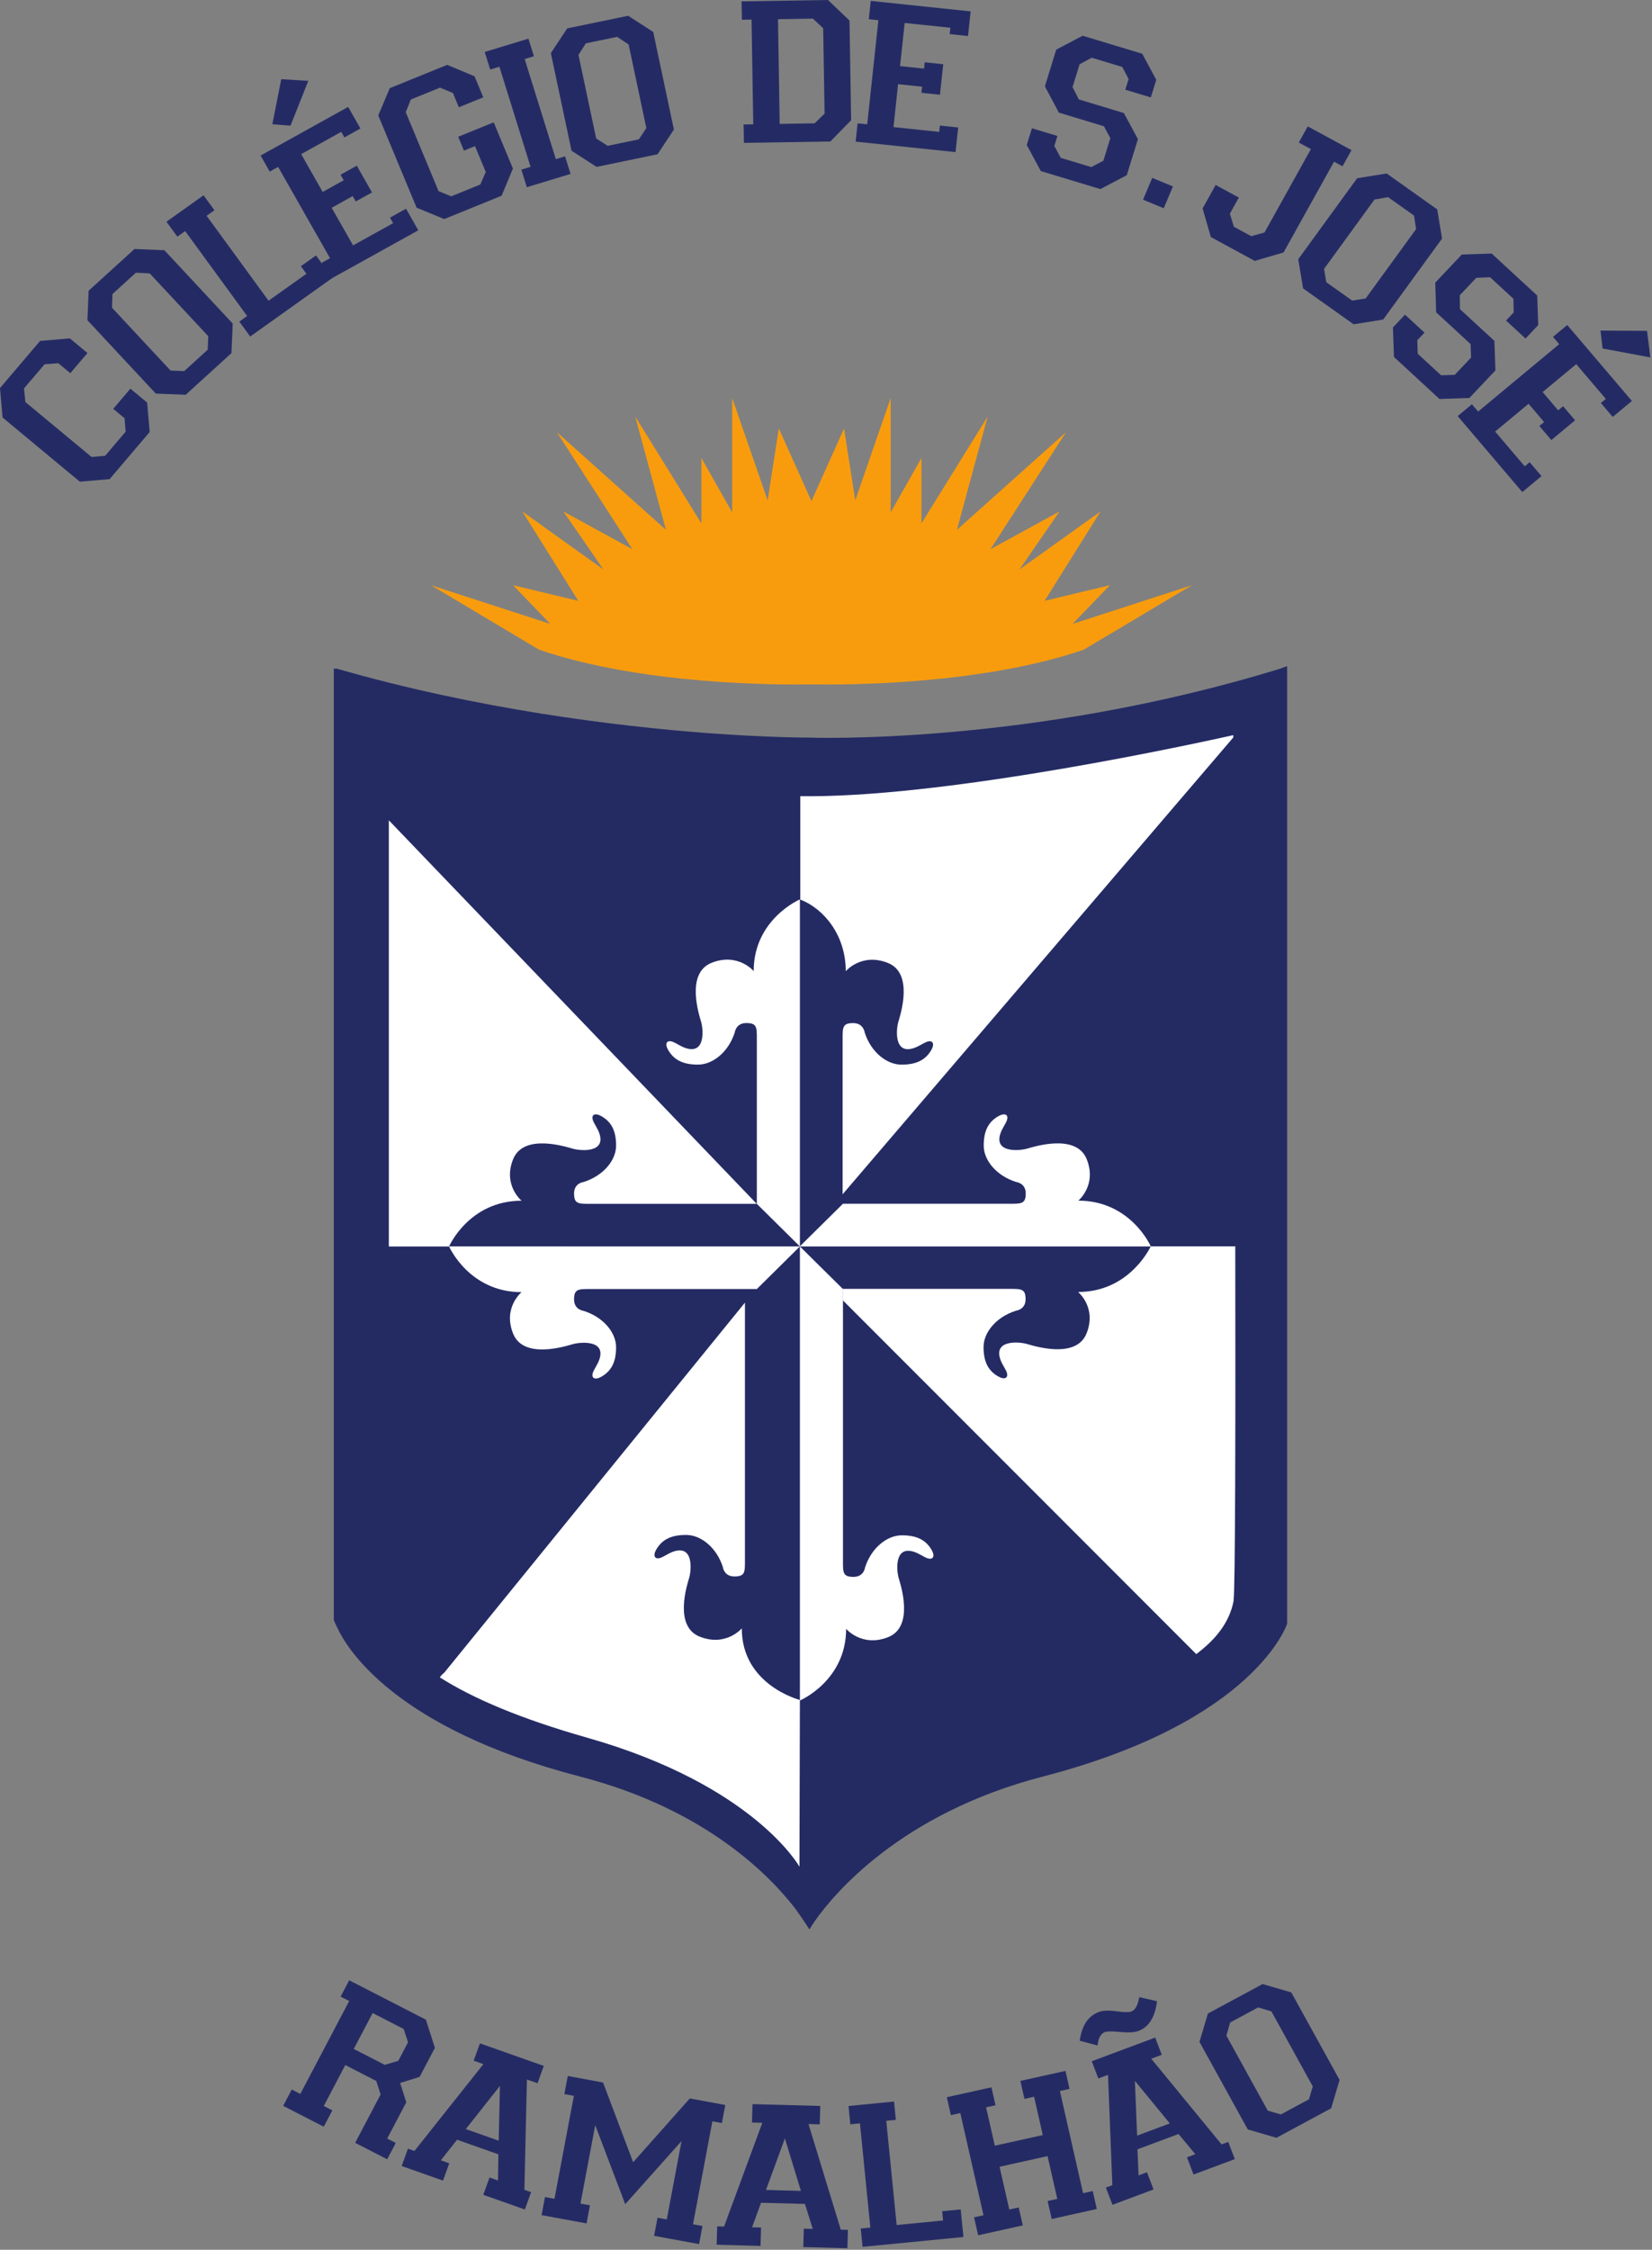 <?xml version="1.0" encoding="UTF-8"?> <svg xmlns="http://www.w3.org/2000/svg" width="673" height="916" viewBox="0 0 673 916" fill="none"><rect x="0" y="0" width="673" height="916" fill="#808080" stroke="none"/><path d="M32.521 196.112L1.053 169.992L0 158.005L16.326 138.817L28.463 137.777L35.631 143.73L28.643 151.94L23.769 147.894L18.157 148.311L9.782 158.149L10.335 163.684L37.287 186.057L42.828 185.581L51.201 175.74L50.722 170.269L46.133 166.458L53.122 158.245L59.933 163.9L60.984 175.888L44.658 195.074L32.521 196.112Z" fill="#242B64"></path><path d="M75.043 151.097L84.617 142.388L84.846 136.899L60.997 111.32L55.376 111.025L45.803 119.733L45.636 125.289L69.486 150.87L75.043 151.097ZM63.462 160.246L35.616 130.379L36.118 118.356L54.784 101.38L66.957 101.876L94.802 131.742L94.3 143.763L75.634 160.741L63.462 160.246Z" fill="#242B64"></path><path d="M101.926 137.012L97.49 130.934L100.679 128.663L75.433 94.083L72.244 96.354L67.808 90.276L82.921 79.513L87.358 85.591L84.167 87.863L109.414 122.444L124.832 111.465L122.586 108.387L128.739 104.007L135.419 113.159L101.926 137.012Z" fill="#242B64"></path><path d="M125.595 32.921L118.352 51.154L110.947 50.595L114.578 32.245L125.595 32.921ZM134.73 113.561L131.015 107.031L134.444 105.129L113.303 67.957L109.875 69.859L106.16 63.33L141.834 43.533L146.832 52.322L140.303 55.945L139.02 53.688L122.691 62.749L131.45 78.149L140.023 73.393L138.737 71.134L145.351 67.465L151.543 78.352L144.929 82.019L143.691 79.844L135.119 84.6L143.833 99.917L160.161 90.859L158.875 88.602L165.406 84.978L170.406 93.768L134.73 113.561Z" fill="#242B64"></path><path d="M169.724 84.556L154.096 47.004L158.789 35.9L182.172 26.407L193.329 31.076L196.887 39.631L186.928 43.673L184.507 37.857L179.253 35.69L167.388 40.509L165.281 45.663L178.666 77.826L183.799 79.942L195.664 75.125L197.893 70.02L193.514 59.497L189.011 61.326L186.661 55.682L201.124 49.809L208.957 68.628L204.349 79.698L180.967 89.189L169.724 84.556Z" fill="#242B64"></path><path d="M214.617 76.224L212.388 69.063L216.147 67.923L203.454 27.171L199.696 28.315L197.465 21.155L215.276 15.742L217.504 22.904L213.745 24.045L226.438 64.793L230.196 63.653L232.427 70.812L214.617 76.224Z" fill="#242B64"></path><path d="M247.529 59.372L260.267 56.733L263.31 52.135L256.089 18.101L251.415 15.005L238.675 17.643L235.653 22.332L242.874 56.367L247.529 59.372ZM232.838 61.373L224.408 21.633L231.072 11.562L255.908 6.422L266.107 13.005L274.536 52.744L267.872 62.815L243.036 67.954L232.838 61.373Z" fill="#242B64"></path><path d="M331.869 50.217L335.923 46.267L335.353 11.499L331.169 7.588L316.937 7.815L317.638 50.444L331.869 50.217ZM303.062 58.17L302.938 50.68L306.87 50.616L306.171 7.987L302.238 8.051L302.115 0.563L337.318 -0L346.071 8.369L346.737 48.961L338.264 57.607L303.062 58.17Z" fill="#242B64"></path><path d="M348.573 57.665L349.374 50.215L353.287 50.626L357.843 8.229L353.931 7.818L354.733 0.368L395.422 4.636L394.345 14.661L386.896 13.878L387.173 11.302L368.55 9.351L366.662 26.916L376.44 27.943L376.716 25.367L384.258 26.158L382.924 38.573L375.381 37.782L375.649 35.299L365.871 34.275L363.994 51.748L382.616 53.702L382.893 51.126L390.341 51.906L389.265 61.931L348.573 57.665Z" fill="#242B64"></path><path d="M418.288 59.033L420.392 52.223L430.78 55.357L429.523 59.426L432.133 64.276L444.581 68.031L449.492 65.453L452.336 56.254L449.725 51.404L431.367 45.864L425.674 35.153L430.297 20.204L441.052 14.554L465.321 21.877L471.042 32.499L468.824 39.664L458.439 36.53L459.779 32.195L457.194 27.256L444.746 23.503L439.81 26.171L436.936 35.457L439.494 40.482L457.85 46.025L463.574 56.645L459.03 71.329L448.276 76.981L424.008 69.656L418.288 59.033Z" fill="#242B64"></path><path d="M474.097 84.78L465.653 81.316L469.392 72.432L477.835 75.9L474.097 84.78Z" fill="#242B64"></path><path d="M489.922 84.879L495.243 75.317L504.681 80.44L501.028 87.002L502.661 92.323L509.72 96.154L515.141 94.666L534.04 60.707L529.115 58.033L532.769 51.468L550.576 61.134L546.921 67.701L543.476 65.828L522.909 102.786L511.165 106.227L493.277 96.516L489.922 84.879Z" fill="#242B64"></path><path d="M540.3 114.9L550.869 122.398L556.359 121.512L576.904 93.271L576.058 87.775L565.489 80.273L559.945 81.237L539.401 109.478L540.3 114.9ZM528.887 105.545L552.872 72.574L564.895 70.629L585.502 85.254L587.471 97.127L563.486 130.1L551.465 132.046L530.857 117.42L528.887 105.545Z" fill="#242B64"></path><path d="M567.46 133.321L572.378 128.116L580.319 135.436L577.38 138.546L577.572 144.036L587.088 152.806L592.645 152.618L599.29 145.585L599.098 140.097L585.065 127.159L584.708 115.066L595.507 103.64L607.683 103.227L626.233 120.326L626.653 132.352L621.478 137.828L613.538 130.51L616.667 127.195L616.539 121.637L607.024 112.865L601.402 113.123L594.694 120.222L594.757 125.85L608.791 138.783L609.211 150.81L598.605 162.033L586.429 162.449L567.879 145.346L567.46 133.321Z" fill="#242B64"></path><path d="M672.343 145.521L652.856 141.893L652.032 134.602L670.963 134.706L672.343 145.521ZM593.831 169.417L599.634 164.594L602.167 167.566L635.2 140.124L632.67 137.152L638.474 132.33L664.814 163.259L657.001 169.747L652.179 164.085L654.185 162.419L642.133 148.265L628.445 159.632L634.772 167.066L636.781 165.399L641.661 171.133L631.988 179.169L627.105 173.434L629.041 171.828L622.712 164.397L609.097 175.706L621.15 189.861L623.159 188.194L627.979 193.856L620.169 200.346L593.831 169.417Z" fill="#242B64"></path><path d="M477.527 696.618H177.861V359.691H477.527V696.618Z" fill="white"></path><path d="M436.958 254.021L452.162 238.258L425.556 244.633L448.359 208.225L415.3 231.874L431.639 208.225L403.509 223.614L434.294 175.943L389.829 215.728L402.374 169.564L375.396 213.102V186.456L362.853 208.601V162.06L348.418 203.723L343.853 174.443L330.571 204.042L317.28 174.443L312.722 203.723L298.281 162.06V208.601L285.737 186.456V213.102L258.769 169.564L271.299 215.728L226.838 175.943L257.623 223.614L229.494 208.225L245.837 231.874L212.774 208.225L235.576 244.633L208.983 238.258L224.179 254.021L175.538 238.258L219.622 264.525C261.719 278.93 317.103 278.886 330.571 278.644C344.038 278.886 399.415 278.93 441.518 264.525L485.6 238.258L436.958 254.021Z" fill="#F89C0E"></path><path d="M521.904 272.13C419.034 303.856 328.958 300.302 328.958 300.302C328.958 300.302 313.419 300.34 288.383 298.493C251.471 295.704 194.833 288.873 136.79 272.13V272.357C136.52 272.28 136.252 272.209 135.983 272.13V659.508C135.983 659.508 136.382 660.714 137.464 662.792C140.964 670.49 160.073 703.579 236.371 723.347C287.12 736.494 313.393 763.363 323.975 777.081C326.812 780.975 329.728 785.55 329.728 785.55L332.009 782.078C339.557 771.345 366.749 738.38 424.769 723.347C511.546 700.867 524.346 661.147 524.346 661.147V271.208C523.527 271.461 521.904 272.13 521.904 272.13ZM468.796 507.492H325.867L343.411 524.841V635.68C343.411 640.34 343.411 642.03 347.695 642.03C351.975 642.03 352.396 638.221 352.396 638.221C354.966 630.183 361.39 625.106 367.378 625.106C373.369 625.106 377.112 626.907 379.523 631.03C380.986 633.545 380.223 635.343 377.597 634.364C376.401 633.92 374.451 632.538 372.511 631.877C364.265 629.06 365.236 639.49 366.095 642.451C366.955 645.41 372.511 662.334 361.818 666.566C351.116 670.793 344.696 663.183 344.696 663.183C344.696 684.335 325.867 692.371 325.867 692.371V507.492L325.861 507.488L308.333 524.828H240.282C235.573 524.828 233.864 524.828 233.864 529.06C233.864 533.291 237.716 533.711 237.716 533.711C245.846 536.252 250.984 542.598 250.984 548.523C250.984 554.446 249.163 558.147 244.989 560.526C242.45 561.977 240.627 561.218 241.621 558.622C242.07 557.444 243.467 555.517 244.134 553.599C246.985 545.442 236.436 546.405 233.44 547.251C230.444 548.102 213.326 553.599 209.046 543.019C204.769 532.443 212.469 526.097 212.469 526.097C191.073 526.097 182.944 507.483 182.944 507.483H325.857L308.325 490.147V422.879C308.325 418.223 308.325 416.532 304.045 416.532C299.765 416.532 299.338 420.339 299.338 420.339C296.771 428.378 290.349 433.457 284.358 433.457C278.366 433.457 274.621 431.654 272.214 427.533C270.747 425.018 271.516 423.217 274.141 424.198C275.335 424.643 277.285 426.024 279.222 426.687C287.474 429.501 286.5 419.073 285.645 416.11C284.786 413.15 279.222 396.225 289.922 391.996C300.624 387.769 307.042 395.379 307.042 395.379C307.042 374.229 325.867 366.188 325.867 366.188V507.432L343.402 490.11H411.455C416.151 490.11 417.862 490.106 417.871 485.912C417.871 481.685 414.024 481.264 414.024 481.264C405.89 478.727 400.752 472.377 400.752 466.455C400.752 466.455 400.755 466.449 400.755 466.445L400.752 466.437C400.752 460.516 402.574 456.817 406.747 454.442C408.977 453.173 410.647 453.594 410.363 455.461C410.322 455.729 410.241 456.026 410.118 456.352C409.668 457.533 408.272 459.461 407.601 461.378C407.248 462.39 407.102 463.264 407.123 464.012C407.279 469.273 415.68 468.445 418.301 467.702C421.296 466.856 438.42 461.362 442.696 471.93C444.035 475.241 444.197 478.136 443.794 480.551C442.952 485.634 439.608 488.587 439.31 488.843C460.678 488.864 468.804 507.44 468.804 507.44H468.77C468.774 507.45 468.796 507.492 468.796 507.492Z" fill="#242B63"></path><path d="M325.868 507.441V507.493L325.922 507.441H325.868Z" fill="#242B63"></path><path d="M325.834 507.454L325.853 507.434L325.849 507.43L317.911 499.62L325.834 507.454Z" fill="#F89C0E"></path><path d="M367.235 433.465C361.241 433.465 354.821 428.392 352.252 420.359C352.252 420.359 351.824 416.555 347.544 416.555C343.267 416.555 343.267 418.245 343.267 422.897V486.253L502.426 300.255C502.426 299.943 502.424 299.625 502.421 299.313C487.851 302.573 390.009 323.969 330.467 324.18C330.375 324.18 330.276 324.18 326.022 324.178V366.254C335.742 370.027 344.551 380.835 344.551 395.422C344.551 395.422 350.966 387.818 361.668 392.039C372.368 396.266 366.808 413.176 365.946 416.134C365.093 419.095 364.119 429.515 372.368 426.701C374.309 426.039 376.26 424.663 377.454 424.216C380.076 423.237 380.845 425.035 379.377 427.547C376.971 431.666 373.228 433.465 367.235 433.465Z" fill="white"></path><path d="M503.23 507.439H468.809C467.609 509.904 458.934 526.03 439.204 526.03C439.204 526.03 446.905 532.37 442.628 542.94C438.352 553.508 421.229 548.014 418.233 547.168C415.237 546.324 404.685 545.36 407.534 553.508C408.203 555.424 409.598 557.349 410.052 558.529C411.043 561.12 409.225 561.88 406.68 560.433C402.505 558.053 400.685 554.357 400.685 548.437C400.685 542.517 405.823 536.176 413.958 533.64C413.958 533.64 417.805 533.218 417.805 528.991C417.805 524.764 416.097 524.764 411.386 524.764H346.287H343.344V529.413L487.341 673.472C495.268 667.52 500.866 660.585 502.547 651.817C503.21 645.573 503.355 584.172 503.23 507.439Z" fill="white"></path><path d="M302.193 662.991C302.193 662.991 295.775 670.597 285.074 666.374C274.374 662.146 279.935 645.234 280.793 642.278C281.649 639.321 282.621 628.899 274.374 631.713C272.432 632.375 270.488 633.756 269.292 634.2C266.667 635.177 265.899 633.383 267.364 630.87C269.775 626.75 273.516 624.95 279.511 624.95C285.503 624.95 291.925 630.025 294.492 638.055C294.492 638.055 294.914 641.859 299.198 641.859C303.48 641.859 303.48 640.173 303.48 635.518V530.365L180.975 681.05C180.232 681.627 179.657 682.267 179.168 682.937C192.773 691.582 212.21 699.836 239.203 707.502C307.208 726.806 325.688 760.032 325.688 760.032L325.863 692.155C325.703 692.086 302.193 686.07 302.193 662.991Z" fill="white"></path><path d="M182.945 507.486C182.945 507.486 191.074 488.875 212.471 488.875C212.471 488.875 204.767 482.524 209.047 471.951C213.324 461.371 230.444 466.868 233.439 467.717C236.436 468.566 246.985 469.528 244.133 461.371C243.468 459.455 242.069 457.528 241.622 456.345C240.628 453.75 242.449 452.993 244.99 454.444C249.162 456.823 250.984 460.522 250.984 466.449C250.984 472.373 245.845 478.717 237.716 481.258C237.716 481.258 233.865 481.682 233.865 485.911C233.865 490.143 235.573 490.143 240.284 490.143H308.277L158.408 333.99V507.522L308.184 507.486H182.945Z" fill="white"></path><path d="M156.751 840.707L162.264 839.055L166.236 831.505L164.435 826.101L151.808 819.617L144.122 834.226L156.751 840.707ZM115.361 857.402L118.858 850.753L122.348 852.547L142.252 814.716L138.762 812.923L142.26 806.274L173.5 822.31L177.172 833.782L170.954 845.6L163.001 848.082L165.514 855.94L157.742 870.713L161.233 872.504L157.735 879.15L144.691 872.454L155.053 852.76L153.296 847.273L140.669 840.791L131.902 857.452L135.392 859.241L131.895 865.889L115.361 857.402Z" fill="#242B64"></path><path d="M203.16 871.58L203.672 849.271L189.756 866.852L203.16 871.58ZM163.636 881.893L166.187 874.838L168.833 875.771L196.933 840.411L192.965 839.012L195.516 831.957L221.53 841.137L218.978 848.189L214.657 846.666L213.627 891.577L216.36 892.539L213.809 899.595L196.879 893.62L199.43 886.568L202.869 887.78L203.04 877.136L186.198 871.192L179.59 879.568L183.028 880.779L180.478 887.835L163.636 881.893Z" fill="#242B64"></path><path d="M220.632 901.891L222.019 894.528L225.885 895.238L233.783 853.323L229.918 852.612L231.305 845.246L245.667 847.889L257.932 880.339L281.015 854.385L295.467 857.044L294.08 864.407L290.214 863.696L282.315 905.611L286.183 906.322L284.794 913.688L266.474 910.319L267.861 902.956L271.637 903.647L277.65 871.735L254.711 897.433L242.486 865.27L236.472 897.185L240.337 897.896L238.949 905.26L220.632 901.891Z" fill="#242B64"></path><path d="M326.281 892.018L319.749 870.654L312.053 891.635L326.281 892.018ZM291.958 913.947L292.163 906.46L294.971 906.536L310.556 864.301L306.343 864.188L306.55 856.701L334.162 857.44L333.956 864.927L329.37 864.805L342.52 907.81L345.421 907.885L345.217 915.373L327.246 914.894L327.451 907.407L331.101 907.502L327.915 897.332L310.037 896.853L306.391 906.84L310.041 906.939L309.836 914.427L291.958 913.947Z" fill="#242B64"></path><path d="M351.396 914.795L350.652 907.34L354.566 906.96L350.33 864.531L346.419 864.911L345.674 857.457L364.217 855.65L364.961 863.105L361.048 863.485L365.281 905.915L384.198 904.076L383.822 900.302L391.37 899.565L392.491 910.795L351.396 914.795Z" fill="#242B64"></path><path d="M398.483 910.096L396.824 902.786L400.661 901.938L391.216 860.336L387.378 861.186L385.718 853.877L403.899 849.85L405.56 857.159L401.722 858.01L405.267 873.62L424.819 869.291L421.274 853.677L417.345 854.547L415.687 847.24L434.05 843.171L435.711 850.48L431.782 851.351L441.228 892.952L445.156 892.083L446.816 899.39L428.452 903.46L426.792 896.149L430.722 895.279L426.766 877.862L407.213 882.195L411.168 899.609L415.006 898.76L416.666 906.07L398.483 910.096Z" fill="#242B64"></path><path d="M476.566 864.547L462.331 847.221L463.251 869.516L476.566 864.547ZM453.206 897.683L450.525 890.675L453.153 889.695L451.388 844.78L447.446 846.249L444.766 839.24L470.606 829.602L473.287 836.609L468.995 838.209L497.65 873.092L500.366 872.078L503.045 879.088L486.229 885.36L483.548 878.356L486.963 877.079L480.116 868.857L463.386 875.101L463.84 885.708L467.255 884.433L469.936 891.442L453.206 897.683ZM471.347 814.79C470.561 821.281 468.033 825.321 463.771 826.911C462.195 827.499 459.747 827.639 456.424 827.33C453.103 827.021 451.004 827.029 450.129 827.354C448.434 827.986 447.432 829.812 447.116 832.828L439.868 830.885C440.709 824.708 443.287 820.811 447.609 819.199C449.302 818.566 451.698 818.465 454.798 818.889C457.897 819.317 459.914 819.355 460.848 819.004C462.482 818.394 463.571 816.443 464.111 813.143L471.347 814.79Z" fill="#242B64"></path><path d="M521.806 860.898L533.234 854.744L534.803 849.473L517.95 818.944L512.571 817.311L501.142 823.466L499.618 828.816L516.471 859.345L521.806 860.898ZM508.323 866.998L488.646 831.353L492.086 819.81L514.366 807.811L526.052 811.21L545.729 846.854L542.29 858.399L520.011 870.396L508.323 866.998Z" fill="#242B64"></path></svg> 